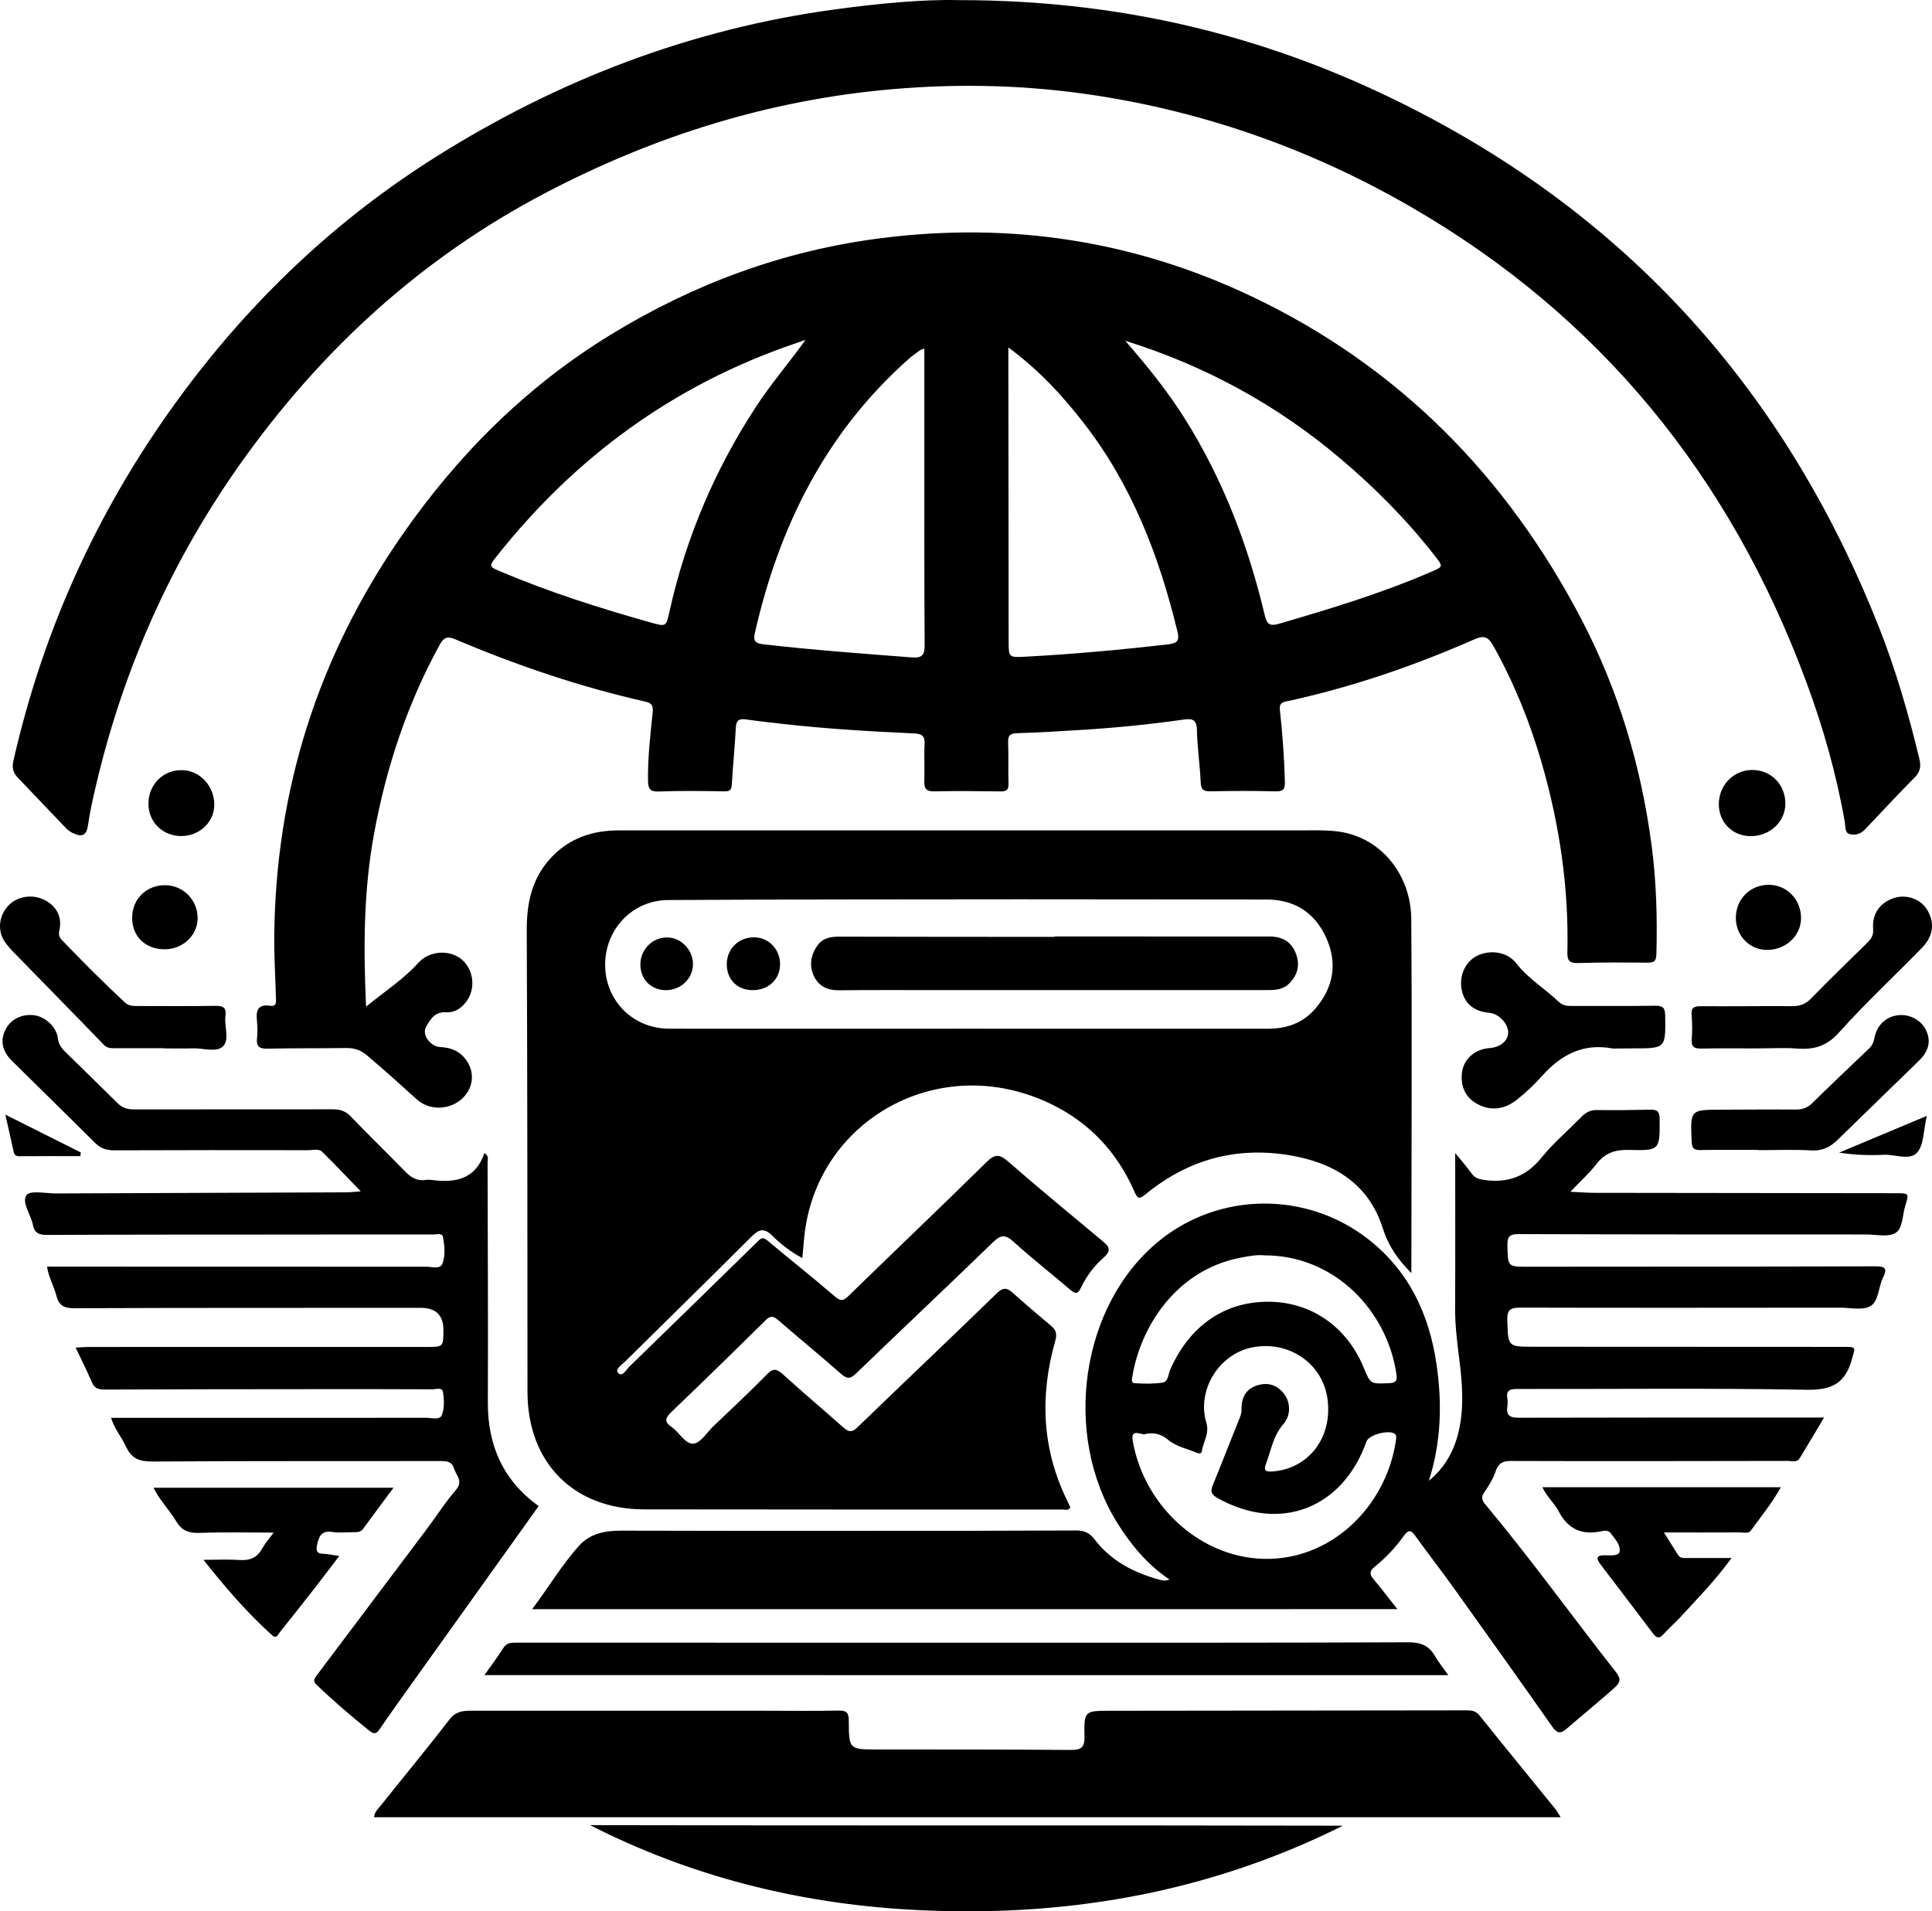 <svg xmlns="http://www.w3.org/2000/svg" id="Calque_2" viewBox="0 0 4172.38 4128.02"><g id="Layer_1"><g><path d="M790.57,2174.16c40.5-33.1,80.6-58.9,113-94.8,24.3-26.9,68.7-28.8,94.2-6.6,25.4,22.1,29.8,62.5,9.8,89.8-10.9,14.8-25.4,24.9-43.8,23.7-25.1-1.6-35,15.6-44.2,33-8.5,16,10.4,41.3,31.4,42.2,21.9.9,40.3,8,53.9,25.4,21.1,26.9,18.6,61.3-5.8,84.9-26.5,25.6-70.8,28.1-99.1,2.5-35.4-32.1-70.9-64-107.4-94.9-13.7-11.6-27.4-16.1-44.8-15.9-56.9.9-113.7.2-170.6,1.4-17.2.4-23.9-4.9-22.1-22.3,1.3-12.2,1.2-24.8-.1-37-2.2-21.9.6-37.5,28.8-33.3,14.5,2.2,12.3-9.8,12.1-18.4-1.1-42.8-3.9-85.6-3.6-128.4,2.3-318.1,94.3-607.9,275.8-869.3,121.4-174.8,269.2-322.2,451.1-433.5,179.9-110,373.5-181.6,583.9-208.3,279.7-35.6,546.9,5.4,801,126.3,316.2,150.5,549.2,387.4,710.8,696.1,80.2,153.2,129,316.6,151.8,487.8,10.5,78.5,12.6,157.5,10.5,236.7-.4,14.3-5.1,18-18.8,17.9-50.3-.5-100.6-.8-150.8.8-19.8.6-23-7.2-22.6-24.4,3.2-138.6-17-274.2-55.3-407.2-25.4-88.2-59.6-172.7-104.4-253-10.6-19-19.1-24.2-41-14.6-131.4,57.8-266.8,104.1-407.4,134.4-10.5,2.3-14.1,6.4-12.8,18.6,5.8,51.6,9.4,103.3,10.8,155.3.4,15.9-4.2,20.6-20.8,20.1-46.9-1.4-94-1-140.9-.1-14.9.3-19.4-4.4-20.1-19.4-1.7-37.8-7.4-75.5-8.2-113.2-.5-23-10.6-24.9-28.9-22.3-71.8,10.2-143.9,17.5-216.2,22-47.7,3-95.4,5.9-143.2,7.4-15,.5-20,4.7-19.4,19.9,1.2,29.6-.1,59.3.8,89,.4,13.2-4.4,17-17,16.8-47.8-.6-95.6-1.2-143.4-.1-18.3.4-22.1-7.1-21.4-23.3,1-26.3-.8-52.8.6-79.1.9-17.6-6.1-21.9-22.5-22.7-93.8-4.3-187.6-9.8-281-20.3-27.8-3.1-55.6-6.2-83.3-10.1-14.9-2-20.1,3-20.9,18.3-2,40.3-6.3,80.5-8.5,120.8-.7,12.4-3.1,16.7-16.8,16.4-47-1-94-1.4-140.9.3-19.2.7-23.1-5.9-23.4-23.3-.8-49.6,5.1-98.7,10.1-147.8,1.6-15.6-3.3-20.2-16.6-23.2-141-31.9-277.3-78.2-410.2-134.6-19.5-8.3-26.2-.9-34.1,13.6-69.3,126.9-114.2,262.3-140.4,404.1-22.9,122.7-23.7,246.6-17.7,375.9ZM2177.67,750.36v24.9c.2,202.6.4,405.3.6,607.9,0,37.8,0,37.1,39,35,102-5.5,203.5-14.8,305-26.4,20.3-2.3,25.3-8.4,20.7-27.2-39.2-162.4-98.1-316.1-201.5-449.6-46.4-60-97.5-115.6-163.8-164.6ZM1996.27,752.76c-5.7,2.3-8.1,2.8-9.9,4.1-8,5.9-16.1,11.5-23.5,18-179.4,159-280.5,362.1-332.7,592.6-3.2,14.3-1.2,21.8,16.9,23.9,107.1,12.4,214.6,20.2,322.1,28.5,22.6,1.7,27.8-5.3,27.7-26.7-.9-143.3-.6-286.6-.6-429.9v-210.5ZM1739.57,734.06c-8.3,2.9-16.7,5.8-25,8.7-259.6,88.9-471.9,244.1-641.8,458.5-17.4,22-17.3,22.3,9.5,33.6,104.8,44.2,212.9,78.7,322.3,109.4,34.3,9.6,33.9,9.7,41.4-24.1,35.2-158.3,97.6-305.2,186.2-440.9,32.7-50.3,72-95.6,107.4-145.2ZM2430.07,735.96c46.9,53.9,91.4,108.8,129.1,168.9,82.2,131,136.6,273.5,172.1,423.5,4.6,19.3,10.4,24.8,30.9,18.8,111.5-32.5,222.5-66.1,329.2-112.4,25.4-11.1,25.5-10.8,7.6-33.9-60.4-77.7-129.4-147.1-204.5-210.6-137.3-116.3-292.3-200.6-464.4-254.3Z"></path><path d="M3047.97,2749.56c-29.5-29.7-49.7-58.9-61.6-96.6-30.8-97.4-107.1-142.5-202.6-158.1-115.2-18.8-219.1,10-309.3,84.2-14.7,12.1-18,9.6-24.6-5.5-37.1-84.8-96.8-148.9-180.2-189.2-241.5-116.7-508.5,35.5-532.9,288.6-1.3,13.9-2.6,27.8-4.1,44.2-24.5-13.2-45.9-29.5-64.4-47.9-18.9-18.7-29.7-14.2-46.4,2.6-90.2,90.3-181.7,179.4-272.4,269.3-6.9,6.8-22.5,16.2-14.3,24.4,9.1,9.1,17.1-7.3,23.9-13.9,92.2-89.5,184.2-179.3,276-269.2,6.8-6.6,11.4-12.5,21.9-3.5,47.9,40.3,97.2,78.9,144.5,119.8,12.6,10.9,18.3,12.6,30.9.3,99-96.7,199.4-192,298-289.1,17.9-17.6,27.6-18,46.5-1.6,67,58.5,135.8,114.9,204,171.9,13.8,11.5,20.9,19.9,2.2,36.2-20.3,17.6-37,40-48.7,64.8-6.8,14.5-12.5,13.3-23.3,4.1-40.7-34.8-82.9-67.9-122.6-103.8-17.3-15.6-27-15.1-43.6,1-98.2,95.2-197.8,189-296.2,283.9-12.2,11.7-19.2,12.3-31.9,1.1-45.2-39.7-91.6-77.9-137.2-117.2-10-8.6-16.3-8.7-26.2,1.1-67.4,66.6-135.2,132.7-203.6,198.3-13.1,12.5-15.7,21,.6,32.2,16.8,11.6,29.5,37.5,47.2,36,15.4-1.3,29.1-24.3,43.3-37.9,38.7-37.1,78-73.4,115.4-111.8,14.1-14.5,21.9-11.5,35,.4,42.7,38.7,86.8,75.9,129.9,114.2,11,9.7,18.1,12,30.4,0,100-96.9,201.3-192.4,301-289.6,14.9-14.5,23-11.5,35.7-.1,26.4,23.6,53.3,46.7,80.5,69.3,11.8,9.8,14.7,17.4,9.9,34.6-33,116.4-28.6,230.9,24.8,341.4,2.8,5.8,5.5,11.7,8.1,17.2-4.4,7.6-10.8,4.6-15.9,4.6-301.6,0-603.3,0-904.9-.4-152.2-.2-251.5-101.1-251.6-253.5-.2-332.1-.1-664.2-1.6-996.4-.3-60.3,11.3-114.2,53.8-158.9,39.4-41.4,88.9-57.6,144.8-57.6,489.5-.1,979.1-.1,1468.6,0,25.5,0,50.9-.9,76.5,1.4,100.1,8.8,165.8,94.5,166.5,189.5,1.8,243.1.4,486.2.3,729.3-.1,10.7-.1,21.4-.1,35.9ZM2092.77,2221.76c215,0,430-.1,645,.1,39.8,0,75-11.6,101.6-42,41-46.6,50-100.4,24-156.1-24.5-52.7-67.8-81-127.8-81-177.9,0-355.9-.6-533.8-.5-252.9.2-505.8.2-758.7,1.6-77.5.4-136.6,63.5-136.2,140.4.5,77.1,59.9,137.3,138.3,137.5,215.9.3,431.8,0,647.6,0Z"></path><path d="M1149.17,3475.46c35.6-47,63.8-95.3,101.2-136.8,24.5-27.2,57-32.9,92.2-32.8,177.2.6,354.4.5,531.5.4,150,0,300,0,450-.8,17.5-.1,29,5.1,39.6,19,35.9,47.4,86.1,72.7,142.2,87.9,3.1.9,6.5,1.2,9.7,1.3,2.2,0,4.4-.8,10.3-2.1-48.7-32.8-83.3-75-112.7-121.9-119.9-192-79.3-470.5,88.7-608.5,130.6-107.3,319.5-108.9,452.7-5,88.5,69,131.8,162.4,147.7,270.1,12.5,84.6,10.1,168.9-16.5,251.9,32-26.2,52-59.6,62.5-99.1,14.7-55.4,9.9-111.3,2.8-166.8-4.6-36-8.8-71.7-8.6-108,.6-109.6.2-219.1.2-334,13.7,16.9,25.2,29.9,35.3,44.1,7.5,10.5,16.8,12.6,29,14.3,50.7,6.9,89.9-8.5,122.6-49,25.2-31.3,56.6-57.5,84.6-86.5,9.7-10,19.7-15.9,34.3-15.7,38.7.5,77.4.1,116.2-.8,14.9-.3,19.4,4.7,19.5,20,.4,67.2.9,68.7-66.3,66.9-29.7-.8-51.8,6.5-70.2,30.5-15.4,20-34.6,37.1-56.3,59.9,20.7.9,36.5,2.3,52.2,2.3,216.7.4,433.5.6,650.2.8,28.9,0,29.4.1,20.9,26.9-6.4,20.3-4.9,48.8-20.9,58.8-15.6,9.8-41.5,3.4-62.8,3.4-250.5,0-501.1.1-751.6-.8-20.8-.1-24.3,6.9-23.9,25.2,1,45.4.2,45.4,45.4,45.3,249.7-.2,499.4-.1,749.1-.9,21.4-.1,26.5,4.8,16.7,24.3-10.3,20.5-9,50.9-27.3,61.6-16.7,9.8-43.2,3.4-65.4,3.4-229.9.2-459.8.5-689.8-.1-21.3-.1-29.9,3.6-29,27.5,1.9,56.8.6,56.9,56.6,57,222.5.1,445,.1,667.5.3,30.9,0,27.7-.7,19.8,27.7-14.4,51.5-43.7,65.9-97.5,64.9-208.4-3.8-417-1.3-625.4-1.7-15.4,0-23.8,3-20.9,20.4.9,5.6.9,11.6.1,17.3-3.1,20.1,5.9,24.5,24.8,24.4,208.5-.6,417-.4,625.5-.4h33.6c-18.5,31-35.3,59.7-52.7,88-6,9.8-16.4,5.7-25,5.7-199.4.3-398.9.8-598.3.1-19-.1-27.6,5.5-33.5,23-5.2,15.3-14.1,29.8-23.4,43.3-7.3,10.5-7.6,16.8,1.1,27.2,98.2,117.6,187.7,242.1,282.3,362.5,10.4,13.3,10.9,21.3-3.1,33.8-33.8,30.2-68.9,58.8-103.2,88.4-14.3,12.3-21.4,9.7-31.8-5.2-70.5-100.5-141.8-200.4-213.2-300.2-26.9-37.5-55.3-73.9-82.2-111.3-9.6-13.3-15-13-24.6.4-17.8,24.8-38.9,47.2-62.6,66.4-13.7,11.1-10.3,18.2-1.2,28.9,16.3,19.4,31.6,39.7,49.9,62.8-623.6.1-1243.3.1-1868.6.1ZM2474.97,3096.66c-6.8,5.9-34.2-15.6-28.6,15.9,26.2,148.6,161.1,265.7,310.8,253.4,135-11.1,238.3-124.3,257.3-254,.7-4.6,1.6-10.9-.8-13.8-9.7-11.9-57.3-.1-62.6,15-51.6,145.8-187.8,197.3-321.6,122.3-12.6-7-16.1-13.5-10.7-26.8,19.3-47.2,37.7-94.8,56.8-142.1,2.8-6.9,5.7-13.1,5.6-21-.5-28.9,10.5-45.9,33.8-53.4,22.8-7.3,42.3-1.3,57.4,17.2,14.5,17.8,16.3,46.9-.7,66.3-22,24.9-26.4,56-37.3,84.9-5.3,13.8-3.2,18.7,13.8,17.5,78.2-5.9,130-73.5,118.7-156.8-10.5-77-84.2-127.1-163.4-111-71,14.4-119.3,92.2-98.3,162.2,7.1,23.7-6.5,41.2-9.6,61.7-1,6.8-6.9,5.1-11.8,3.1-20.5-8.5-43.5-13-60.6-27.2-14-11.7-27.8-16.6-48.2-13.4ZM2731.27,2711.26c-15.9-1.8-35.5,1.7-54.8,5.6-137.8,27.7-213.3,150-230.7,254.4-.9,5.7-4.3,15.6,5.2,16.2,19.6,1.1,39.7,1.6,59.1-1.2,13.2-1.9,12.6-17.7,17-27.8,41.6-95.2,118-147.9,213.8-147,91.3.8,167.9,54.2,204,141.9,14.9,36.3,14.9,35.7,54.4,34,13.8-.6,18.8-3.8,16.6-18.8-19.7-136.7-132.5-257.1-284.6-257.3Z"></path><path d="M2069.47.26c380.5-.3,715.6,90.1,1030.1,260.1,454.5,245.6,768.5,614.6,957.7,1092.8,36.7,92.7,64.3,188.3,87.7,285.2,3.7,15.4,2.9,27.8-9.5,40.3-35.5,35.6-69.6,72.5-104.2,108.9-.6.6-1.2,1.1-1.7,1.8-9.4,11.3-22.6,15.6-35.4,12-10.4-3-8.5-16.6-10-25.6-18.1-103.4-46.6-203.9-83-302.2-164.2-443.7-444.8-790.9-856.4-1028-211.1-121.6-437.8-202.5-678.8-239.5-145.3-22.3-291.6-26.2-438.5-13.5-265.6,23-514.3,100.8-749.7,224.2-268.9,141-485.9,340.3-660.4,587.2-157.9,223.5-263.5,470.1-320.2,737.7-2.7,12.9-5,25.9-6.8,38.9-3.3,23.6-12.4,28.8-34,18.2-5.1-2.5-9.9-6.1-13.9-10.2-34.8-36.2-69.3-72.7-104.1-109.1-9.9-10.3-12.8-21.3-9.5-35.9,66.3-292.7,189.9-558.8,369.2-799.2,150.3-201.6,330.4-371.6,543.3-505.6C1206.07,172.16,1492.57,62.46,1803.47,20.26,1898.97,7.26,1994.87-1.64,2069.47.26Z"></path><path d="M239.87,3062.16h215.7c154.9,0,309.9.2,464.8-.1,11.8,0,29.3,5.8,34-6.1,5.7-14.5,4.7-32.7,2.5-48.7-1.7-12-15.1-6.7-23.1-6.7-86.5-.4-173-.4-259.6-.3-149.1.1-298.3.2-447.4.9-14,.1-22.8-2.5-28.6-16.3-10.2-24.1-22.1-47.5-34.8-74.3,10.7-.6,18.4-1.4,26.1-1.4,243.9-.1,487.9-.1,731.8-.1,36.1,0,36.1-.1,36.4-35.6q.3-48.8-48.8-48.8c-249.7.1-499.4-.2-749.1.8-22.2.1-32.8-6.5-38.1-27.4-5.2-20.5-16.7-39.2-20.1-62.4h50.3c256.3.1,512.6.3,768.9.2,11.8,0,29.4,5.8,34.3-5.9,7.4-17.9,5-39.2,1.6-58.4-1.6-9.3-14.2-5.3-21.8-5.3-112.9-.2-225.8,0-338.7.1-164.8.1-329.6,0-494.4.8-17.5.1-27.3-4-30.8-22-4.2-22.2-25-48.1-13.6-64,7.8-10.9,41.5-3.5,63.6-3.6,209.3-.9,418.6-1.5,627.9-2.4,8,0,16-1.1,30.2-2.1-30.1-31.1-56.2-58.9-83.5-85.6-7.4-7.2-19-3.3-28.7-3.3-140.1-.2-280.2-.3-420.3.3-16.8.1-29.5-4.3-41.5-16.3-59.5-59.4-119.7-117.9-179.4-177.1-21.3-21.1-25.5-44-14-67.1,11-22.3,35.3-34.6,61.9-31.3,24,3,48.4,25,51.4,49.6,1.6,12.8,7.7,21.4,15.9,29.4,37.6,37,75.5,73.6,112.9,110.8,10.1,10.1,21,13.6,35.2,13.6,143.4-.3,286.8.1,430.2-.2,15.9,0,27.5,3.9,38.9,15.9,38.1,40,78,78.2,116.3,117.8,12.8,13.3,26.2,21.8,45.2,18.8,4-.6,8.3-.6,12.3,0,51.4,7,95.3-1.4,114.2-58,10.6,6.4,6.9,13.7,6.9,19.7.4,173,1.3,346.1.6,519.1-.3,92.9,33,168.2,109.7,223.7-90.7,126.8-181.2,253.3-271.5,379.8-23.9,33.5-48,66.9-71.2,101-7,10.3-11.9,13.2-22.7,4.5-39.2-31.5-77.4-64.1-113.7-98.9-9.8-9.4-4.9-14.4.8-22.1,79.3-105.2,158.5-210.5,237.6-315.9,20.8-27.7,39.3-57.2,61.9-83.2,16.7-19.2.7-31.1-3.9-46.3-4.6-15.3-15.7-16.2-28.9-16.2-207.7.3-415.3-.3-623,1-27.2.2-44.5-6.3-56.1-31.3-9.7-21.3-25.8-39.6-32.7-63.1Z"></path><path d="M3370.47,3924.86H807.87c1.2-12.6,9.4-19,15-26,49.2-61.9,99.8-122.7,148-185.4,13.4-17.4,28.9-18.7,47.1-18.7h627.8c55.2,0,110.4.8,165.6-.3,17.8-.4,21.7,5.6,21.7,22.3.2,61.6.8,61.6,62.1,61.7,139.2.2,278.5-.1,417.7,1,22.4.2,29.7-5.8,29.2-28.8-1.1-55.7,0-55.8,56-55.8,254.6-.3,509.2-.6,763.8-.9,12.1,0,23.7-1.1,33.2,10.9,54,67.5,108.9,134.3,163.3,201.4,4.1,4.9,7,10.7,12.1,18.6Z"></path><path d="M1274.27,3941.86c542.2,1.3,1083.9,0,1625.9,1.2-295.3,147.6-609.2,200.1-935.8,181.3-241.9-13.9-473.2-71.9-690.1-182.5Z"></path><path d="M1046.17,3617.86c14.8-21,28.7-39.4,41-58.8,7.8-12.2,18.6-11.3,30.2-11.3,344.4.1,688.8.1,1033.2.1,296.6,0,593.2.3,889.8-.9,27-.1,45.4,6.4,58.7,29.8,7.7,13.5,17.7,25.6,28.7,41.2-694.5-.1-1386.4-.1-2081.6-.1Z"></path><path d="M3330.87,3212.06h515.1c-19.3,34.6-43,63.5-64.7,93.5-5.5,7.5-15.4,4.1-23.3,4.1-53.4.3-106.7.1-164.5.1,11.5,18.3,21,33.3,30.3,48.3,4.8,7.9,12.5,6.9,19.8,6.9,30.3.1,60.7,0,95.9,0-35.3,48.7-73.6,87.5-110.4,127.6-11.7,12.7-25,24-36.5,36.9-9.3,10.4-15.1,8.6-22.9-1.8-37.1-49.4-74.8-98.3-112.1-147.5-9-11.9-13.8-21.7,9.2-21.1,10.9.3,29.4,1.8,31-7.9,2.4-14.8-10.7-28.4-20.1-40.7-4.9-6.3-14.2-4.3-21.1-2.9-41.4,8.2-70.8-5.5-90.5-43.7-9-17.2-25-30.4-35.2-51.8Z"></path><path d="M439.37,3368.86c29.8,0,54.3-1.3,78.5.4,22.1,1.5,37.7-5.2,48.5-25.1,5.7-10.5,14-19.6,24.7-34.1-57.2,0-109.5-1.2-161.7.6-22.4.8-37.3-5.5-48.7-24.7-14.5-24.5-35.5-44.9-49.1-72.8h518.3c-23.3,31.4-44.7,60-65.8,88.9-5.3,7.3-12.4,7.1-19.8,7.1-15.7,0-31.6,1.9-46.9-.5-24.5-3.8-29.2,11.6-32.9,29.4-2.1,10.4-.6,17.5,12.8,17.7,10.6.2,21.1,2.8,35.3,4.9-18,23.6-34.5,45.7-51.4,67.3-25.3,32.5-50.8,64.8-76.6,96.9-3.9,4.9-7.4,15.6-16.8,7.1-53.6-48.4-100.7-102.7-148.4-163.1Z"></path><path d="M3493.97,2264.46c-4.1,0-8.4.7-12.3-.1-63.2-11.8-111.1,14.1-151.9,60-16.4,18.4-34.6,35.5-53.9,50.8-24.9,19.9-53.9,25.2-83.2,10.4-25.8-13.1-37.8-35.4-35.8-65,2.2-31.4,26.3-54.5,60.3-57,23.3-1.7,39.6-15.5,39.9-33.7.3-18.7-20.6-40.8-40.3-42.4-33.9-2.8-54.8-20.5-60.3-51-5.3-29.3,8.1-59,32.2-71.5,28.2-14.7,66.1-9.8,85.4,15,26.3,33.8,62.6,55.6,93,84.3,8.1,7.6,17.1,8.5,27.2,8.4,60.1-.2,120.3.4,180.4-.5,15.8-.2,21.2,4,21.5,20.5,1.1,71.7,1.6,71.7-70.1,71.6-10.7.2-21.4.2-32.1.2Z"></path><path d="M3797.97,2264.36c-41.1,0-82.3-.6-123.4.3-15.5.3-22.5-3.4-21.1-20.4,1.4-17.2,1.2-34.6-.2-51.8-1.4-15.8,4.8-19.4,19.5-19.3,65.8.5,131.7-.5,197.5-.1,16.6.1,28.8-4,41-16.6,39.4-40.8,80.5-80,120.9-119.9,8.1-8,14.2-15.9,13.1-29.8-2.6-33.7,15.2-57.9,45.9-67.5,25.8-8.1,55.5,2.1,69.6,23.8,17.8,27.4,15.5,57.6-9.4,83.3-59.6,61.3-122.6,119.6-179.5,183.3-26.4,29.5-53.6,37.7-89.8,35-27.8-2.1-55.9-.4-83.9-.4q-.2,0-.2.1Z"></path><path d="M354.67,2263.86h-108.7c-8.2,0-15-.4-22-7.6-62.3-64.6-125.3-128.5-187.9-192.8-9.2-9.4-18.6-18.9-25.9-29.7-15.7-23.1-12.8-54,5.8-75.6,18.7-21.8,51.7-28.1,78.8-15.1,27,12.9,40,37,33.4,66.6-2.2,10,.4,15.4,6.4,21.6,43.9,45.7,88.7,90.6,135.1,133.8,8.5,7.9,17.6,7.6,27.4,7.7,56,.1,112,.6,168-.4,17.1-.3,24.2,4.2,21.8,21.9-3,22.5,9.8,51.7-5.8,66.1-14.2,13.1-42.6,3.1-64.7,3.8-20.6.7-41.2.1-61.8.1.1-.2.1-.3.1-.4Z"></path><path d="M3797.87,2483.56c-42,0-84.1-.5-126.1.3-14.2.3-17.8-4.7-18.4-18.2-3.1-68.9-3.5-68.8,64.1-69,53.6-.1,107.1-.7,160.7-.3,14.1.1,25-3.6,35.3-13.6,40.6-39.8,81.7-79,122.9-118.1,7-6.6,10-14,11.8-23.4,5.4-27.9,25.5-46,51.8-48.7,24.4-2.5,49.1,10.8,59.3,32,11.4,23.6,6.6,45.3-15.4,66.7-58.4,56.9-117.1,113.6-175.4,170.6-16,15.7-33.1,24.2-56.8,22.8-37.8-2.2-75.8-.6-113.7-.6-.1-.1-.1-.3-.1-.5Z"></path><path d="M3780.37,1805.86c-39.2-.2-68.6-30.1-68.4-69.3.3-41.6,32.9-74.3,73.5-73.6,40.4.6,70.9,32.7,70.2,73.7-.5,38.8-33.9,69.4-75.3,69.2Z"></path><path d="M462.77,1738.76c-.4,37.1-31.9,66.7-71.1,66.9-40.1.2-70.9-29.9-71.1-69.4-.2-42,32.1-74.1,73.3-72.9,38.5,1,69.4,34.9,68.9,75.4Z"></path><path d="M3889.57,1983.66c-.5,38.6-34.7,69.3-75.8,67.9-37-1.3-65.4-31.8-65-69.9.4-39.8,30.6-70.2,70.2-70.7,39.6-.5,71.1,32,70.6,72.7Z"></path><path d="M354.07,2050.26c-41-.7-69-28.5-68.7-68.4.3-41,31.8-71.2,73.1-70,38.8,1.1,69.4,33.7,68.3,72.8-.9,36.9-33.5,66.3-72.7,65.6Z"></path><path d="M4161.17,2410.06c-7.4,31.6-6.1,62.4-20.8,79.1-15.8,18-47.6,3.7-72.4,4.9-31.7,1.6-63.5.4-96.1-4.7,61.4-25.6,122.7-51.3,189.3-79.3Z"></path><path d="M173.47,2496.96c-44,0-88-.2-132.1.2-7.7.1-10.5-3.5-11.8-9.5-5.8-25.4-11.4-50.8-18-80.3,57.1,28.6,110,55.2,163,81.7-.4,2.7-.7,5.3-1.1,7.9Z"></path><path d="M2277.37,2022.56c154.8,0,309.7-.1,464.5.1,29.2,0,48,12.7,57.2,38,8.7,24,3.1,45.3-14.8,63.4-13.4,13.6-30.5,14.3-48.1,14.3-240.5-.1-481-.1-721.5,0-67.5,0-135.1-.3-202.6.4-24.9.3-43.8-8.5-54.4-30.8-10.3-21.7-7-43.3,5.9-63.4,11.6-18.2,29.3-21.7,49.3-21.6,148.3.4,296.5.4,444.8.5h19.8c-.1-.4-.1-.6-.1-.9Z"></path><path d="M1684.67,2083.26c-.6,32.6-25.6,55.6-60,55.2-33-.4-55.5-23.5-55.1-56.6.4-33.8,26.6-58.4,60.9-57.4,30.6.8,54.7,27.1,54.2,58.8Z"></path><path d="M1496.57,2082.56c-.1,31.2-26.7,56.4-59.1,56-32.1-.4-55.1-24.3-54.5-56.7.6-32,26.9-57.8,58.5-57.2,29.9.5,55.2,27.2,55.1,57.9Z"></path></g></g></svg>